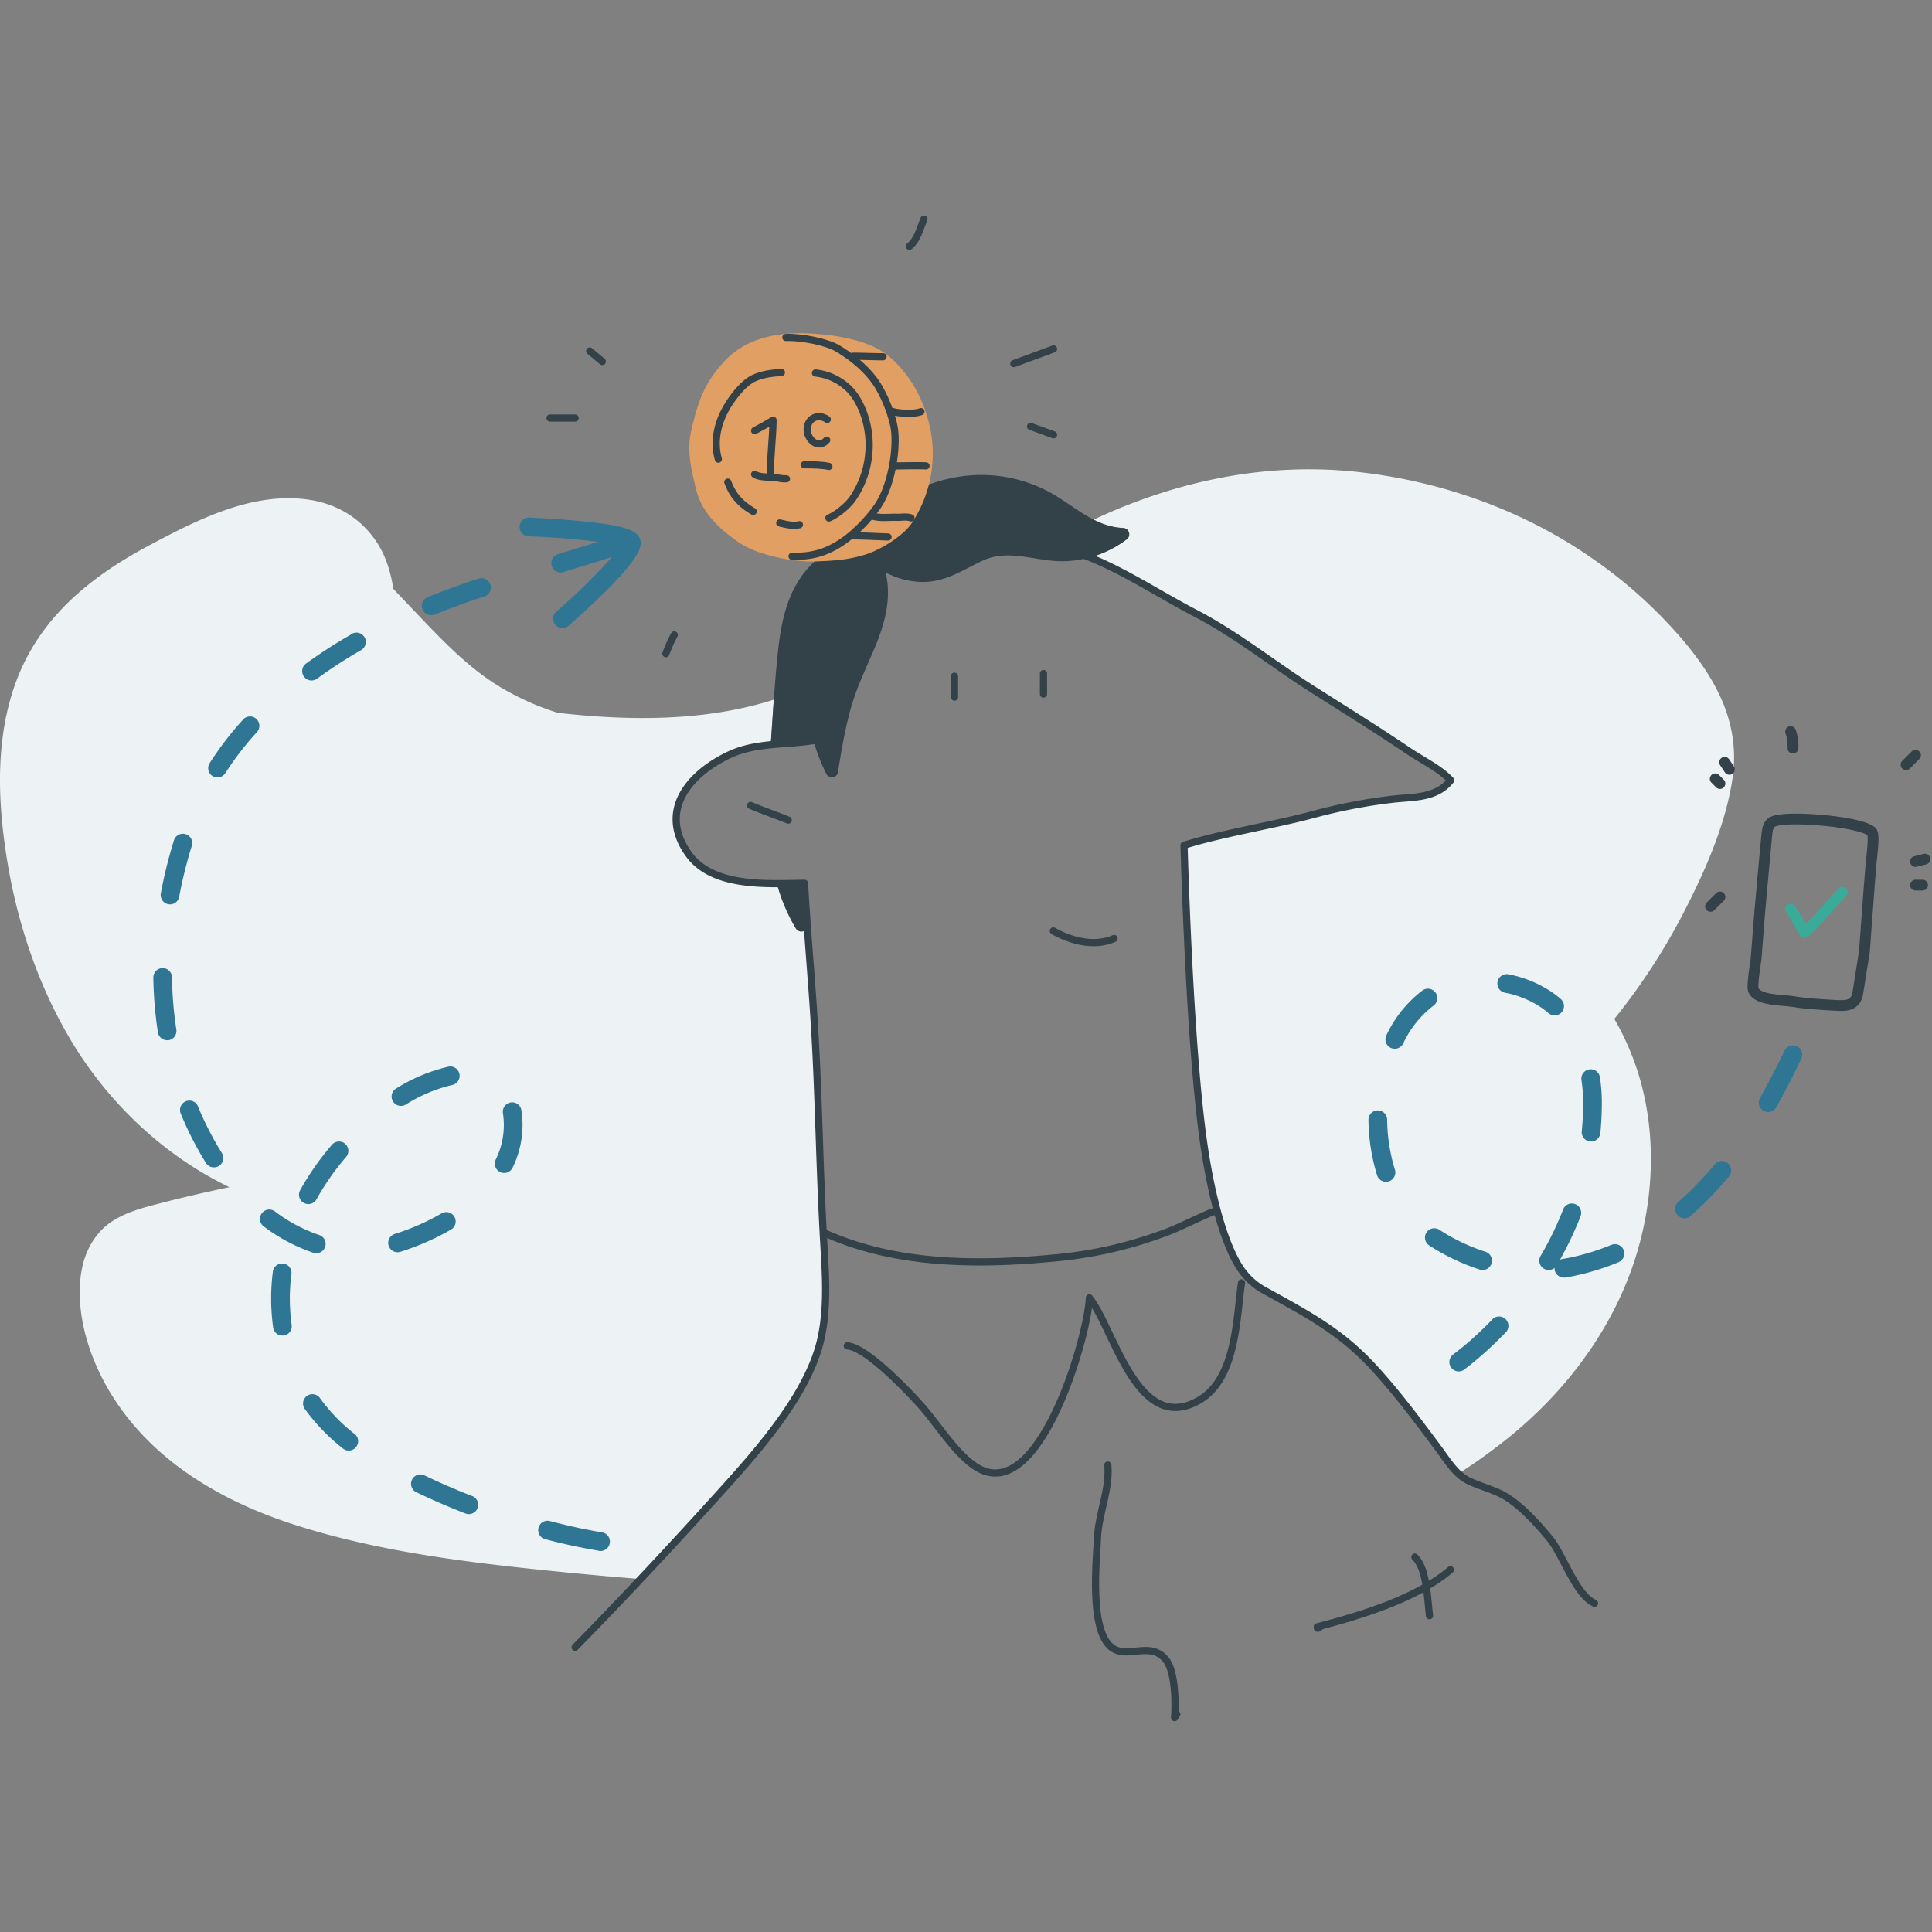 <svg width="538" height="538" fill="none" xmlns="http://www.w3.org/2000/svg"><rect width="100%" height="100%" fill="#808080" stroke="none"/><path d="M200.698 415.47c9.909-10.969 22.302-24.978 26.904-39.017 3.367-10.261 2.23-22.154 1.643-33.048-.982-17.937-1.235-36.148-2.231-54.092-.565-10.492-1.442-20.79-2.193-31.133a1.786 1.786 0 0 1-1.471 1.201 1.783 1.783 0 0 1-1.718-.806 50.145 50.145 0 0 1-5.308-12.519c-9.158 0-19.447-1.006-24.636-8.338-8.653-12.214.632-22.653 11.783-27.72a34.845 34.845 0 0 1 11.151-2.638c.297-4.166.557-8.346.862-12.519-19.105 6.051-39.995 5.961-60.215 3.644a74.89 74.89 0 0 1-16.251-7.325c-8.72-5.343-15.842-12.847-22.852-20.202l-6.616-6.96c-.744-4.612-2.052-9.113-4.647-13.04-4.594-6.945-11.59-10.932-19.767-11.923-15.328-1.9-30.352 5.79-43.466 12.772-16.169 8.607-30.138 19.71-36.91 37.259-6.282 16.311-5.456 34.59-2.602 51.536 2.855 16.945 8.572 33.867 17.388 48.763 10.512 17.75 26.123 32.46 44.337 41.23a412.271 412.271 0 0 0-21.485 5.052c-5.33 1.409-10.942 3.227-14.712 7.512-3.768 4.284-5.203 9.553-5.456 15.097-.409 10.194 3.212 20.805 8.408 29.441 11.411 18.965 31.007 30.388 51.592 36.961 22.852 7.317 47.228 10.335 71.009 12.764 8.366.86 16.739 1.622 25.12 2.288a1562.153 1562.153 0 0 0 22.339-24.24Zm268.538-236.508a130.136 130.136 0 0 0-25.87-23.487c-19.128-13.331-41.631-21.342-64.676-23.98-24.346-2.787-48.358 1.803-70.683 11.625a185.684 185.684 0 0 0-3.449 1.579 19.35 19.35 0 0 0 8.177 2.325 1.764 1.764 0 0 1 1.593 2.411 1.772 1.772 0 0 1-.708.853 30.796 30.796 0 0 1-10.147 4.933c10.05 4.069 19.722 10.485 29.379 15.507 11.314 5.88 21.231 13.883 31.84 20.664 9.181 5.879 18.585 11.654 27.602 17.764 3.717 2.497 8.698 4.904 11.679 8.123-3.962 5.03-10.296 4.62-16.087 5.261a153.199 153.199 0 0 0-22.562 4.374c-10.066 2.712-25.38 5.216-35.602 8.472 0-.208 1.383 53.294 5.301 81.708 1.419 10.305 4.557 27.004 10.229 35.872a19.215 19.215 0 0 0 7.538 6.751c11.552 6.401 20.622 11.125 29.847 21.193 6.342 6.922 11.843 14.307 17.463 21.818 2.074 2.757 3.806 5.581 6.029 7.638a156.374 156.374 0 0 0 13.991-10.067c15.797-12.78 28.501-29.531 34.939-48.95 6.178-18.674 6.557-40.008-.981-58.347a74.236 74.236 0 0 0-4.542-9.269 174.766 174.766 0 0 0 18.845-28.712c6.088-11.729 12.058-24.896 14.043-38.063 2.237-14.858-3.948-26.848-13.188-37.996Z" fill="#EDF2F5"/><path d="M160.153 458.705c13.753-14.002 27.305-28.584 40.545-43.22 9.91-10.968 22.302-24.978 26.904-39.016 3.368-10.261 2.23-22.154 1.643-33.049-.981-17.936-1.234-36.148-2.23-54.091-.788-14.62-2.186-28.86-2.974-43.361-10.289.119-25.61 1.274-32.345-8.235-8.653-12.213.632-22.653 11.783-27.72 8.214-3.726 17.685-2.235 26.375-4.471.67-11.751-2.23-25.469 1.97-36.513 4.855-12.809 14.72-17.75 27.796-20.253 14.385-2.743 27.61.581 41.155 5.417 11.024 3.934 21.558 11.073 32.07 16.543 11.315 5.879 21.232 13.882 31.84 20.663 9.188 5.879 18.585 11.654 27.602 17.765 3.717 2.496 8.698 4.903 11.679 8.122-3.962 5.03-10.296 4.62-16.087 5.261a153.46 153.46 0 0 0-22.562 4.374c-10.066 2.713-25.38 5.216-35.602 8.473 0-.209 1.383 53.294 5.301 81.707 1.42 10.306 4.557 27.005 10.229 35.872a19.216 19.216 0 0 0 7.545 6.744c11.553 6.401 20.622 11.126 29.848 21.193 6.341 6.922 11.842 14.307 17.462 21.818 2.877 3.83 5.108 7.802 8.877 9.635 2.654 1.289 6.11 2.236 8.965 3.629 4.921 2.437 10.17 8.272 13.545 12.355 3.784 4.583 7.307 15.738 12.533 18.108M187.756 176.801a39.687 39.687 0 0 0-2.327 5.216m-25.277-65.604h-6.98m14.541-15.746-3.486-2.914m89-29.158c2.334-1.907 2.891-4.91 4.073-7.578m25.015 40.232 11.055-4.076m-6.4 21.572 6.4 2.332m-27.572 73.049v-5.827m24.777 4.985v-5.73" stroke="#334148" stroke-width="2" stroke-linecap="round" stroke-linejoin="round"/><path d="M293.318 259.232s8.921 5.588 16.92 2.116M209.017 224.29c3.285 1.423 7.017 2.66 10.474 4.084m16.444 146.425c4.586.179 14.615 10.06 20.257 16.29 4.788 5.276 9.664 13.465 15.441 17.288 17.633 11.639 31.312-36.305 31.728-46.946 6.854 8.443 13.314 38.51 30.606 28.465 10.236-5.961 10.311-22.518 11.753-32.66m-116.334-13.995c20.138 9.158 43.243 9.106 64.958 6.997a117.89 117.89 0 0 0 31.431-7.452c2.624-.998 11.931-5.581 12.392-5.395m-29.676 70.583c.609 6.766-2.617 13.577-2.892 20.455-.26 6.535-2.431 26.662 4.557 30.73 4.379 2.549 10.311-2.116 14.474 2.981 2.602 3.197 2.758 11.677 2.468 15.827-.134.924.342-.372.595-.618m76.206-40.224c-9.522 8.114-25.201 12.801-37.073 15.894-.052.842.431.104 1.004-.149" stroke="#334148" stroke-width="2" stroke-linecap="round" stroke-linejoin="round"/><path d="M394.003 433.6c3.412 3.368 3.464 11.617 4.074 16.327" stroke="#334148" stroke-width="2" stroke-linecap="round" stroke-linejoin="round"/><path d="M216.347 246.057a50.16 50.16 0 0 0 5.308 12.519 1.787 1.787 0 0 0 1.718.806 1.788 1.788 0 0 0 1.471-1.201c-.29-4.061-.565-8.137-.788-12.228-2.364.029-4.988.111-7.709.104Zm96.395-99.032c-7.575-.269-13.381-5.88-19.618-9.494a39.834 39.834 0 0 0-19.99-5.261c-11.827 0-27.981 6.021-31.074 18.846a1.733 1.733 0 0 0-.892-.284h-1.004c-3.219-.685-7.032.522-9.612 2.489a16.71 16.71 0 0 0-1.338 1.155 24.918 24.918 0 0 0-5.204 4.926c-4.854 6.133-6.49 13.957-7.322 21.572-.952 8.764-1.45 17.609-2.067 26.402 3.955-.395 7.977-.537 11.894-1.163.91 3.221 2.12 6.35 3.613 9.345.64 1.274 2.974 1.073 3.19-.418 1.011-6.237 2.022-12.496 3.798-18.569 1.74-5.962 4.535-11.431 6.855-17.139 2.059-5.082 3.635-10.567 3.241-16.111a25.17 25.17 0 0 0-.58-3.919 22.27 22.27 0 0 0 9.842 2.638c6.632.216 11.375-3.212 17.099-5.895 7.181-3.353 14.384.045 21.818.135a30.07 30.07 0 0 0 18.184-5.962 1.762 1.762 0 0 0 .825-1.962 1.766 1.766 0 0 0-1.658-1.331Z" fill="#334148"/><path d="M47.9 272.153a2.617 2.617 0 0 0-2.602-2.571h-.045a2.591 2.591 0 0 0-1.827.795 2.622 2.622 0 0 0-.73 1.858c.075 5.09.5 10.169 1.27 15.201a2.616 2.616 0 0 0 2.566 2.236c.133.011.268.011.401 0a2.61 2.61 0 0 0 1.702-1.04 2.598 2.598 0 0 0 .469-1.941c-.737-4.812-1.14-9.67-1.204-14.538Zm349.339 71.044a2.618 2.618 0 0 0-.376 1.961 2.605 2.605 0 0 0 1.119 1.653 59.338 59.338 0 0 0 14.013 6.706 2.593 2.593 0 0 0 2.831-.749 2.605 2.605 0 0 0 .629-1.923 2.625 2.625 0 0 0-.932-1.794 2.611 2.611 0 0 0-.907-.489 53.602 53.602 0 0 1-12.757-6.088 2.586 2.586 0 0 0-1.96-.394 2.594 2.594 0 0 0-1.66 1.117Zm-285.577-35.239a2.647 2.647 0 0 0 1.353-.38 42.312 42.312 0 0 1 12.838-5.425 2.598 2.598 0 0 0 2.093-2.076 2.615 2.615 0 0 0-.427-1.99 2.585 2.585 0 0 0-1.723-1.077 2.603 2.603 0 0 0-1.036.046 47.542 47.542 0 0 0-14.459 6.066 2.608 2.608 0 0 0-1.152 2.936 2.598 2.598 0 0 0 2.513 1.9ZM84.601 334.97a2.603 2.603 0 0 0 2.882-.237 2.6 2.6 0 0 0 .657-.777 71.16 71.16 0 0 1 8.215-11.751 2.614 2.614 0 0 0-.255-3.706 2.613 2.613 0 0 0-.893-.503 2.61 2.61 0 0 0-2.8.811 76.087 76.087 0 0 0-8.817 12.616 2.613 2.613 0 0 0 1.011 3.547Zm-29.416-26.751a2.6 2.6 0 0 0-4.883-.069 2.607 2.607 0 0 0 .08 2.058 90.538 90.538 0 0 0 6.974 13.644 2.59 2.59 0 0 0 2.23 1.222c.49.002.97-.138 1.383-.402a2.603 2.603 0 0 0 .817-3.592 86.452 86.452 0 0 1-6.601-12.861Zm-3.472-75.926a2.586 2.586 0 0 0-1.982.167 2.6 2.6 0 0 0-1.281 1.525 128.377 128.377 0 0 0-3.665 14.754 2.615 2.615 0 0 0 1.132 2.667 2.6 2.6 0 0 0 .942.381c.161.032.326.049.49.052a2.604 2.604 0 0 0 2.55-2.124 122.77 122.77 0 0 1 3.51-14.158 2.608 2.608 0 0 0-.808-2.776 2.592 2.592 0 0 0-.888-.488Zm15.997-31.93a89.333 89.333 0 0 0-9.307 12.117 2.612 2.612 0 0 0 .744 3.606 2.602 2.602 0 0 0 3.598-.789 84.434 84.434 0 0 1 8.802-11.424 2.612 2.612 0 0 0-.168-3.685 2.602 2.602 0 0 0-3.676.168l.008.007Zm336.902 176.858a2.596 2.596 0 0 0-.993 1.73 2.598 2.598 0 0 0 .518 1.929 2.609 2.609 0 0 0 1.726.996 2.603 2.603 0 0 0 1.924-.52 105.809 105.809 0 0 0 5.865-4.865c1.814-1.625 3.717-3.488 5.494-5.306a2.605 2.605 0 0 0 .902-1.898 2.622 2.622 0 0 0-.787-1.948 2.602 2.602 0 0 0-3.832.224 110.564 110.564 0 0 1-5.204 5.038c-1.784 1.617-3.635 3.1-5.613 4.62Zm36.241-70.5v.44c0 2.615-.126 5.261-.386 7.869a2.619 2.619 0 0 0 2.342 2.846h.252a2.602 2.602 0 0 0 2.587-2.355c.268-2.772.409-5.588.409-8.375v-.47a46.906 46.906 0 0 0-.528-6.706 2.6 2.6 0 0 0-4.672-1.143 2.616 2.616 0 0 0-.472 1.94c.298 1.971.455 3.961.468 5.954Zm-21.804-30.291a27.235 27.235 0 0 1 10.987 4.732c.387.298.744.611 1.123.924a2.59 2.59 0 0 0 1.893.68 2.6 2.6 0 0 0 2.326-1.764 2.615 2.615 0 0 0-.77-2.821 21.304 21.304 0 0 0-1.42-1.162 32.29 32.29 0 0 0-13.091-5.701 2.593 2.593 0 0 0-1.957.377 2.604 2.604 0 0 0-1.117 1.654 2.606 2.606 0 0 0 2.026 3.081Zm-19.328-.06a2.604 2.604 0 0 0-2.725-.973 2.576 2.576 0 0 0-.918.437 33.588 33.588 0 0 0-10.014 12.459 2.606 2.606 0 0 0 2.335 3.755c.485 0 .961-.136 1.373-.393a2.62 2.62 0 0 0 .961-1.06 28.544 28.544 0 0 1 8.445-10.551 2.615 2.615 0 0 0 .543-3.674Zm-18.645 35.485a54.334 54.334 0 0 0 2.402 15.425 2.603 2.603 0 0 0 2.475 1.825c.268-.002.533-.045.788-.126a2.61 2.61 0 0 0 1.695-3.272 49.162 49.162 0 0 1-2.156-13.919 2.61 2.61 0 0 0-.772-1.825 2.6 2.6 0 0 0-1.83-.754 2.62 2.62 0 0 0-1.851.779 2.635 2.635 0 0 0-.751 1.867Zm96.376 12.466a97.435 97.435 0 0 1-6.089 6.632 75.807 75.807 0 0 1-3.999 3.726 2.6 2.6 0 0 0-.722 2.878 2.597 2.597 0 0 0 2.439 1.682 2.56 2.56 0 0 0 1.717-.648 101.693 101.693 0 0 0 4.223-3.957 107.924 107.924 0 0 0 6.415-6.989 2.618 2.618 0 0 0 .356-2.91 2.609 2.609 0 0 0-1.544-1.299 2.6 2.6 0 0 0-2.796.855v.03ZM167.007 431.894a2.608 2.608 0 0 0 1.904-.609 2.62 2.62 0 0 0-1.465-4.608c-3.717-.633-7.375-1.378-10.824-2.235a172.337 172.337 0 0 1-3.486-.879 2.592 2.592 0 0 0-1.975.273 2.617 2.617 0 0 0-1.263 2.61 2.617 2.617 0 0 0 1.007 1.724c.273.207.584.358.915.445 1.189.305 2.386.611 3.583.902a172.02 172.02 0 0 0 11.151 2.28c.147.048.299.08.453.097Zm-11.65-277.56a2.604 2.604 0 0 0-1.797 2.866 2.604 2.604 0 0 0 2.541 2.231c.251-.003.502-.04.743-.112l13.567-4.202a170.23 170.23 0 0 1-15.515 15.216 2.611 2.611 0 0 0 1.718 4.568 2.565 2.565 0 0 0 1.717-.649c22.175-19.545 20.518-22.884 19.722-24.493-.855-1.722-2.788-3.383-16.882-4.71-6.899-.655-13.694-.916-13.761-.924a2.602 2.602 0 0 0-2.466 1.517 2.632 2.632 0 0 0-.076 1.997 2.6 2.6 0 0 0 1.353 1.465c.311.144.647.224.989.238 7.805.298 14.488.886 19.231 1.549l-11.084 3.443Zm-13.12 152.662a2.602 2.602 0 0 0-1.709 1.037 2.624 2.624 0 0 0-.477 1.944 21.65 21.65 0 0 1-2.014 12.951 2.613 2.613 0 0 0 1.214 3.453 2.597 2.597 0 0 0 3.462-1.165 27.013 27.013 0 0 0 2.795-11.923 27.404 27.404 0 0 0-.312-4.106 2.603 2.603 0 0 0-1.944-2.145 2.61 2.61 0 0 0-1.015-.046Zm-54.171 41.998a2.605 2.605 0 0 0 2.579-2.197 2.615 2.615 0 0 0-.351-1.774 2.601 2.601 0 0 0-1.418-1.118 43.774 43.774 0 0 1-12.34-6.58 2.599 2.599 0 0 0-3.639.555 2.614 2.614 0 0 0 .554 3.648 49.094 49.094 0 0 0 13.805 7.332c.26.088.534.133.81.134Zm45.184-187.863a204.437 204.437 0 0 0-14.162 5.149 2.601 2.601 0 0 0-1.311 1.184 2.617 2.617 0 0 0 .662 3.261 2.601 2.601 0 0 0 1.668.577c.335 0 .668-.063.981-.186 4.46-1.818 9.099-3.51 13.79-5.015a2.608 2.608 0 0 0 1.684-3.283 2.607 2.607 0 0 0-3.275-1.687h-.037ZM500.385 291.37a2.613 2.613 0 0 0-.985-.252 2.61 2.61 0 0 0-1.879.666 2.597 2.597 0 0 0-.608.816c-2.379 4.955-4.587 9.232-6.75 13.078a2.598 2.598 0 0 0-.308 2.02 2.598 2.598 0 0 0 1.241 1.623 2.592 2.592 0 0 0 2.943-.266c.27-.225.491-.502.651-.814 2.23-3.942 4.461-8.324 6.914-13.413a2.616 2.616 0 0 0-1.219-3.458Zm-51.637 55.262a63.219 63.219 0 0 1-13.686 3.964c-.23.037-.453.107-.662.209a94.536 94.536 0 0 0 5.754-12.184 2.61 2.61 0 0 0-1.505-3.309 2.602 2.602 0 0 0-3.342 1.417 89.038 89.038 0 0 1-6.296 13.003 2.61 2.61 0 0 0 2.217 3.933 2.594 2.594 0 0 0 1.678-.595 3.115 3.115 0 0 0 0 .529 2.611 2.611 0 0 0 2.565 2.169c.148.01.297.01.446 0a68.62 68.62 0 0 0 14.808-4.293 2.596 2.596 0 0 0 1.404-1.416 2.61 2.61 0 0 0-2.416-3.599c-.341.001-.68.07-.995.202l.03-.03Zm-350 52.691a49.44 49.44 0 0 1-9.768-10.157 2.599 2.599 0 0 0-4.528 1.115 2.615 2.615 0 0 0 .283 1.866 54.669 54.669 0 0 0 10.794 11.237 2.598 2.598 0 0 0 3.644-.444 2.612 2.612 0 0 0-.425-3.655v.038Zm-17.976-35.255a46.697 46.697 0 0 1-.06-2.503 53.09 53.09 0 0 1 .44-6.774 2.614 2.614 0 0 0-2.25-2.925 2.61 2.61 0 0 0-2.918 2.255 58.249 58.249 0 0 0-.475 7.451c0 .917 0 1.841.067 2.757.082 1.811.245 3.607.483 5.343a2.61 2.61 0 0 0 2.572 2.236h.357a2.609 2.609 0 0 0 2.23-2.936 57.997 57.997 0 0 1-.446-4.904Zm17.27-187.55a141.5 141.5 0 0 0-12.735 8.197 2.601 2.601 0 0 0-1.114 1.71 2.615 2.615 0 0 0 1.223 2.694 2.585 2.585 0 0 0 2.018.281c.338-.091.654-.25.929-.467a136.741 136.741 0 0 1 12.266-7.944 2.609 2.609 0 0 0 .895-3.519 2.6 2.6 0 0 0-3.482-1.004v.052Zm33.452 240.085a184.404 184.404 0 0 1-13.455-5.834 2.602 2.602 0 0 0-3.321 1.299 2.61 2.61 0 0 0 1.091 3.403 190.45 190.45 0 0 0 13.842 5.998 2.597 2.597 0 0 0 3.332-1.506 2.616 2.616 0 0 0-.042-1.98 2.606 2.606 0 0 0-1.417-1.38h-.03Zm-4.958-77.78a2.608 2.608 0 0 0-3.561-.939 65.06 65.06 0 0 1-13.069 5.738 2.612 2.612 0 0 0-.896 4.457 2.594 2.594 0 0 0 2.472.513 70.696 70.696 0 0 0 14.125-6.2 2.615 2.615 0 0 0 .929-3.569Z" fill="#2F7695"/><path d="M519.179 264.975s-1.467 9.177-1.821 11.439c-.555 3.548-2.974 3.739-6.126 3.555-4.042-.239-8.205-.448-12.198-1.113-2.635-.437-9.655-.181-10.808-3.252-.424-1.123.785-8.544.785-8.544l.969-12.436s1.659-18.74 1.928-21.179c.173-1.532.194-3.573 1.414-4.433 1.528-1.059 7.212-1.236 14.855-.517 7.642.719 12.513 2.168 13.153 3.273.64 1.106-.039 6.345-.294 8.585-.067.614-.322 3.877-.619 7.84l-1.238 16.782Z" stroke="#334148" stroke-width="3" stroke-linecap="round" stroke-linejoin="round"/><path d="M498.634 253.138c1.272 1.952 2.629 4.352 3.926 6.492 3.63-3.318 7.069-7.609 10.508-11.181" stroke="#39AB99" stroke-width="3" stroke-linecap="round" stroke-linejoin="round"/><path d="m478.951 249.764-2.625 2.631m2.625-34.198-1.312-1.315m3.937-2.632-1.312-1.973m50.519.659 2.625-2.631m-.001 29.595 2.625-.658m-2.625 7.234h1.968m-36.101-38.144a12.323 12.323 0 0 0-.64-4.603" stroke="#334148" stroke-width="3" stroke-linecap="round" stroke-linejoin="round"/><path d="M224.803 93.846c-8.718-.356-16.88 1.496-22.387 7.482-5.392 5.872-7.048 10.664-8.923 18.676-1.287 5.488 0 10.472 1.254 15.832 1.442 6.045 5.639 10.202 11.301 14.208 5.661 4.006 16.218 5.488 20.812 5.3 5.137-.201 9.417-.398 14.371-2.058 3.737-1.271 9.608-4.861 11.812-8.13a34.034 34.034 0 0 0 5.155-24.923c-1.492-7.829-5.288-15.256-11.506-20.41-4.571-3.772-13.171-5.615-21.889-5.977Z" fill="#E29F64" stroke="#E29F64" stroke-width="2" stroke-linecap="round" stroke-linejoin="round"/><path d="M218.846 93.983c4.352-.178 11.451 1.258 14.457 3.073 3.007 1.816 7.208 4.788 10.288 9.018 2.536 3.485 5.219 10.107 5.579 14.291.521 5.977-1.149 14.634-4.247 19.787-1.428 2.378-5.575 7.441-10.228 10.633-4.654 3.192-8.846 4.253-14.143 4.115m-10.411-34.978c1.738-.915 3.481-1.861 5.137-2.904-.082 5.104-.79 10.216-.785 15.37m-4.352-.311c1.245.914 4.106.736 5.629.914 1.109.119 2.076.43 3.23.348" stroke="#334148" stroke-width="2" stroke-linecap="round" stroke-linejoin="round"/><path d="M230.37 116.803c-2.459-1.756-5.475-.398-5.594 2.648-.132 2.803 3.021 5.853 5.439 3.119m-6.233 6.859c2.136 0 4.736 0 6.844.457m-30.79-2.016c-1.556-5.442.064-11.122 3.102-15.695 1.67-2.511 4.106-5.625 6.876-6.901 2.431-1.111 5.018-1.372 7.586-1.555" stroke="#334148" stroke-width="2" stroke-linecap="round" stroke-linejoin="round"/><path d="M227.085 103.875a15.49 15.49 0 0 1 8.212 3.42c2.888 2.241 4.703 5.909 5.721 9.393a26.442 26.442 0 0 1-3.504 22.065c-1.396 2.044-4.466 4.573-6.697 5.488m-8.203 1.87c-1.779.426-3.722-.064-5.474-.485m-7.401-3.214c-3.531-2.086-5.671-4.418-7.062-8.154M237.5 99.197c2.829 0 5.584.155 8.394.155m2.796 15.274c1.647.498 6.027.727 7.756 0m-7.291 15.113c2.915 0 5.931-.123 8.709 0m-14.757 14.003c2.058.636 4.371.229 6.529.311 1.259.051 2.874-.279 4.042.16m-16.332 5.003c3.33 0 6.702.214 9.95.315" stroke="#334148" stroke-width="2" stroke-linecap="round" stroke-linejoin="round"/></svg>